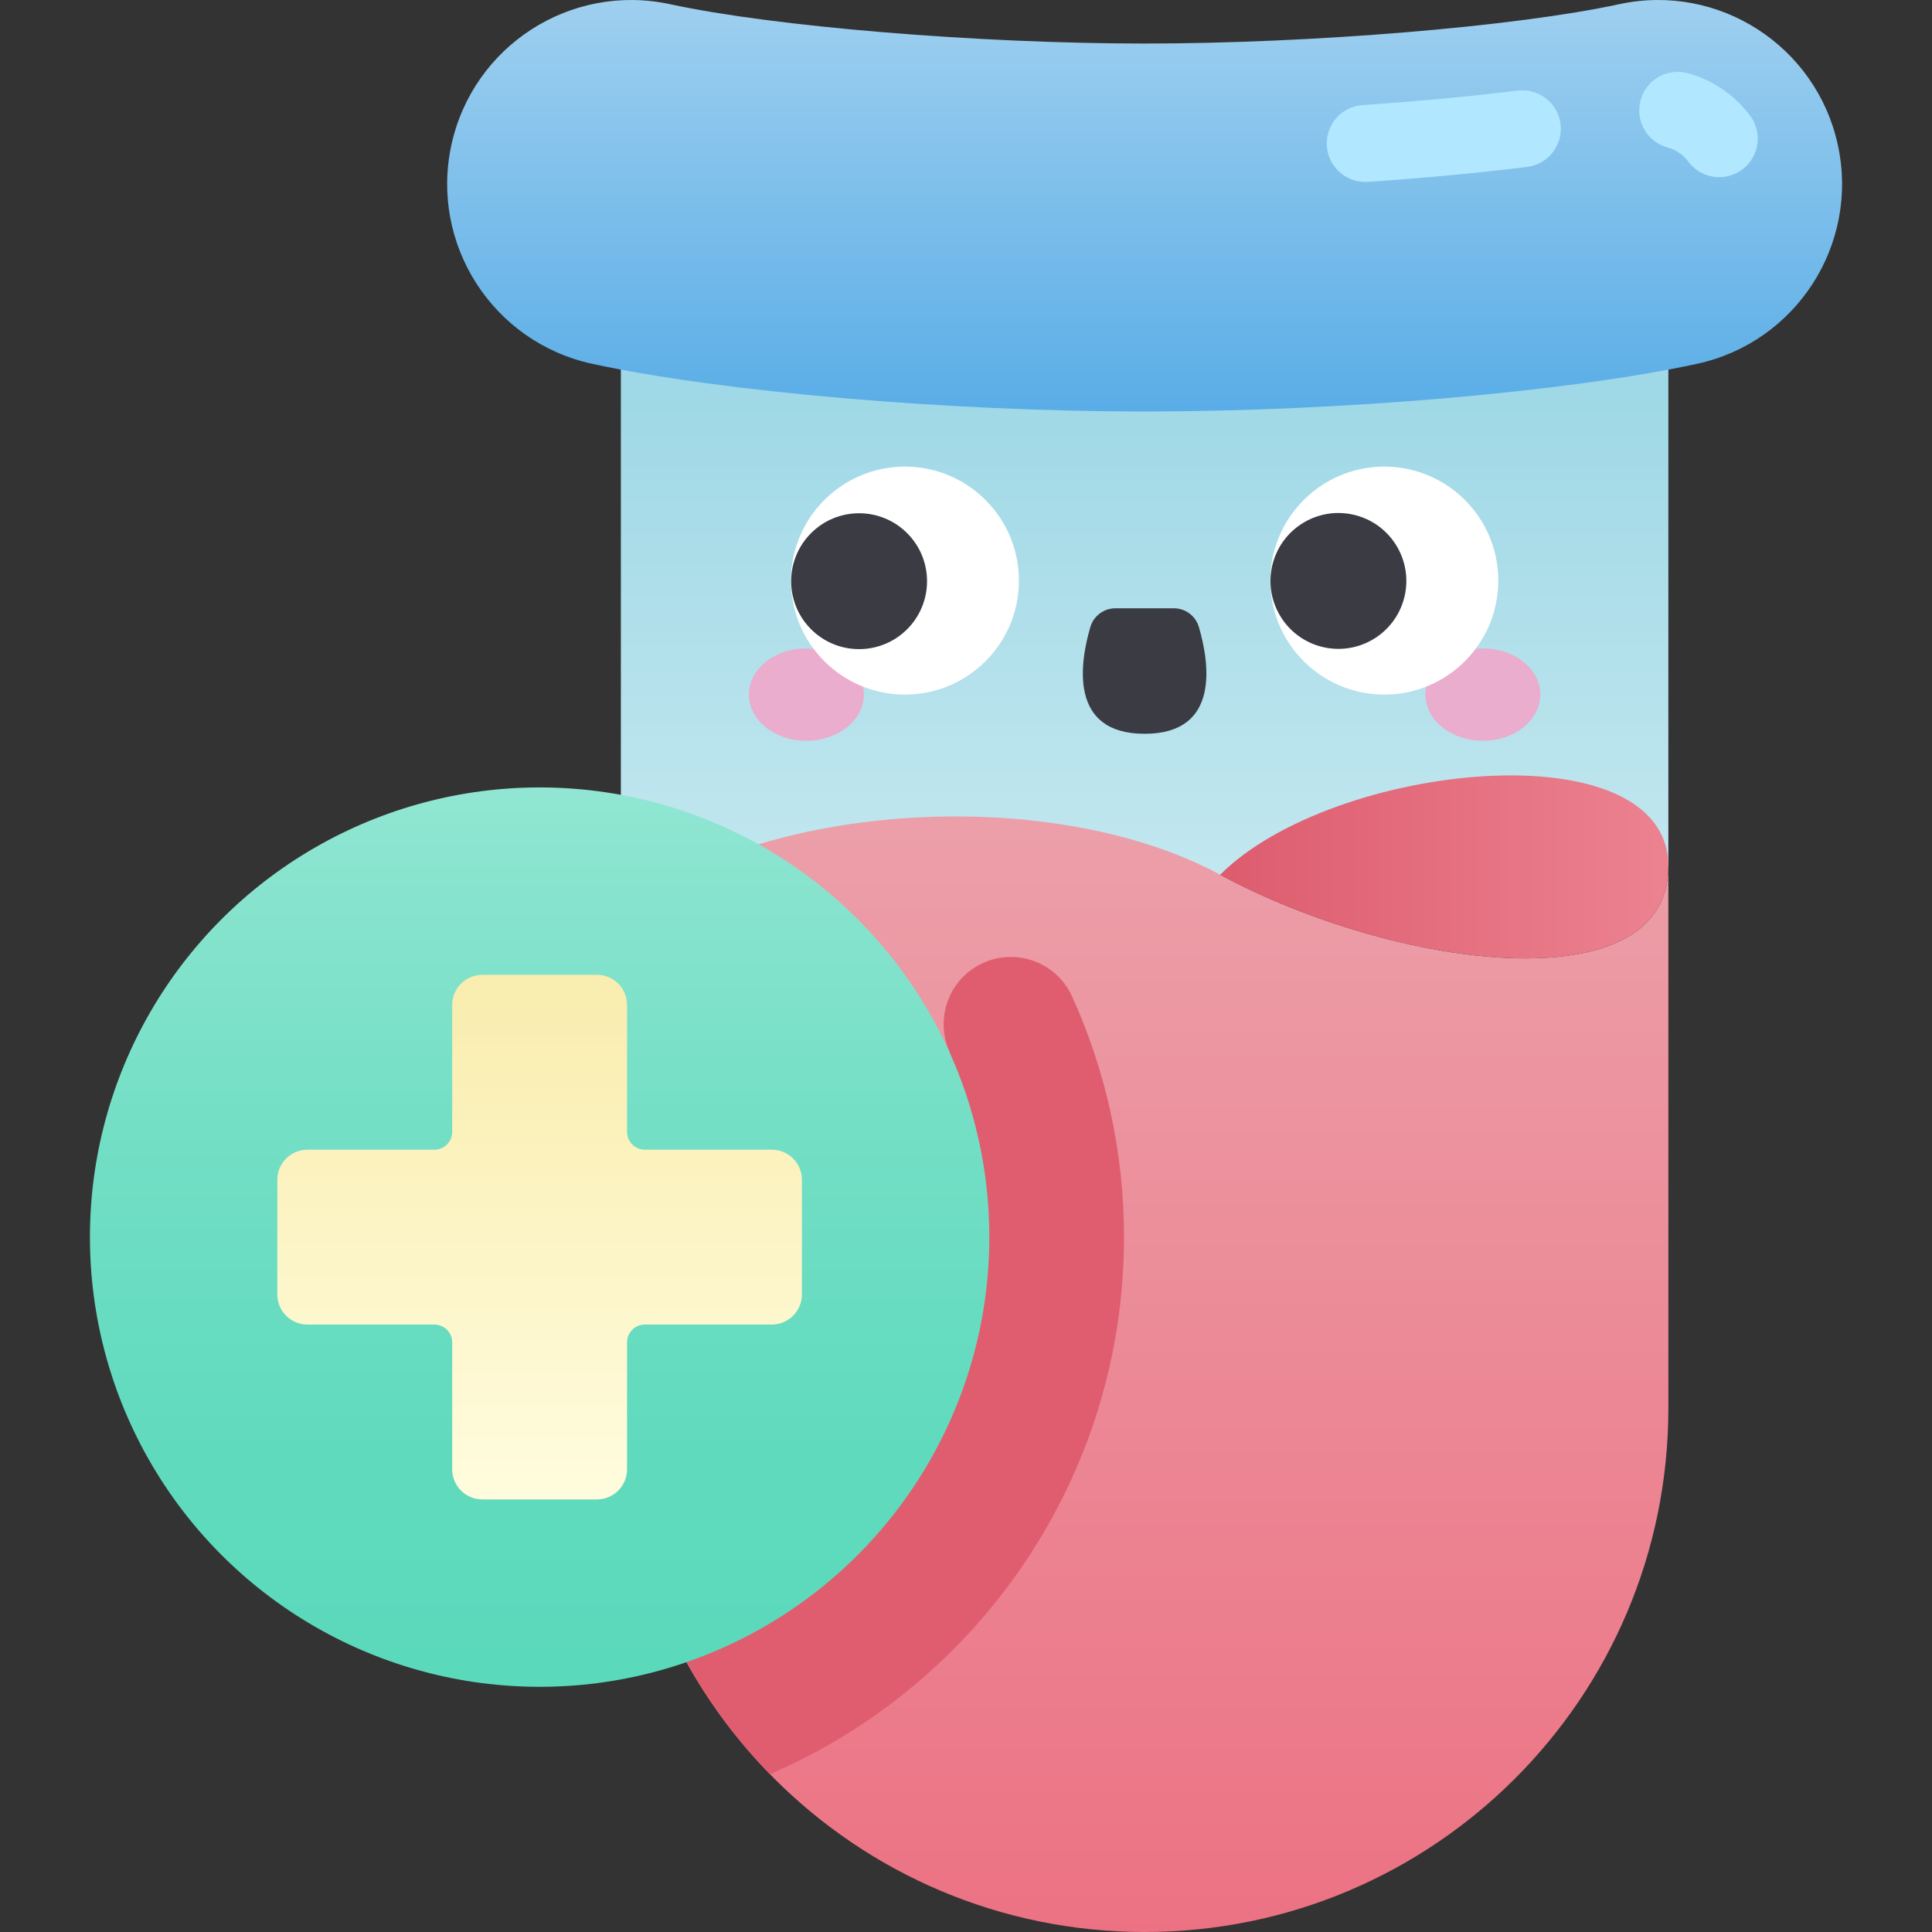 <svg id="Capa_1" enable-background="new 0 0 502 502" height="512" viewBox="0 0 502 502" width="512" xmlns="http://www.w3.org/2000/svg" xmlns:xlink="http://www.w3.org/1999/xlink"><rect x="0" y="0" width="502" height="502" fill="#333333" stroke="none"/><linearGradient id="SVGID_1_" gradientUnits="userSpaceOnUse" x1="297.411" x2="297.411" y1="101.121" y2="234.789"><stop offset="0" stop-color="#9fd8e6"/><stop offset="1" stop-color="#c4e8f0"/></linearGradient><linearGradient id="SVGID_2_" gradientUnits="userSpaceOnUse" x1="297.411" x2="297.411" y1="521.909" y2="207.082"><stop offset="0" stop-color="#ec6f80"/><stop offset="1" stop-color="#eca0aa"/></linearGradient><linearGradient id="SVGID_3_" gradientUnits="userSpaceOnUse" x1="297.411" x2="297.411" y1="116.639" y2="-8.508"><stop offset="0" stop-color="#53aae6"/><stop offset="1" stop-color="#a4d2f0"/></linearGradient><linearGradient id="SVGID_4_" gradientUnits="userSpaceOnUse" x1="317.041" x2="433.498" y1="225.25" y2="225.25"><stop offset="0" stop-color="#dd5c6e"/><stop offset="1" stop-color="#ec8290"/></linearGradient><linearGradient id="SVGID_5_" gradientUnits="userSpaceOnUse" x1="140.212" x2="140.212" y1="434.293" y2="206.878"><stop offset="0" stop-color="#5bd9bb"/><stop offset=".253" stop-color="#60dabd"/><stop offset=".573" stop-color="#70dec4"/><stop offset=".926" stop-color="#8ae4cf"/><stop offset="1" stop-color="#90e6d2"/></linearGradient><linearGradient id="SVGID_6_" gradientUnits="userSpaceOnUse" x1="140.212" x2="140.212" y1="259.256" y2="385.983"><stop offset="0" stop-color="#f9edaf"/><stop offset="1" stop-color="#fffcdd"/></linearGradient><g><path d="m161.323 238.105c33.265 10.545 108.433 38.018 155.718-10.825 47.26 13.12 86.147 9.478 116.457-2.156v-158.032h-272.175z" fill="url(#SVGID_1_)"/><path d="m297.411 502c75.159 0 136.087-60.928 136.087-136.087v-140.788c0 36.092-70.993 26.691-116.457 2.155s-123.674-18.041-155.718 10.825v127.808c0 75.159 60.929 136.087 136.088 136.087z" fill="url(#SVGID_2_)"/><path d="m297.411 106.921c-50.843 0-109.865-5.093-143.53-12.387-25.803-5.59-42.188-31.038-36.599-56.841s31.044-42.187 56.841-36.599c26.893 5.825 79.896 10.219 123.288 10.219s96.395-4.394 123.288-10.219c25.796-5.593 51.251 10.795 56.841 36.599 5.589 25.803-10.796 51.251-36.599 56.841-33.666 7.294-92.687 12.387-143.53 12.387z" fill="url(#SVGID_3_)"/><path d="m433.498 225.125c0 36.092-70.993 26.691-116.457 2.155 29.369-29.369 116.457-38.248 116.457-2.155z" fill="url(#SVGID_4_)"/><path d="m253.656 251.144c-7.66 4.592-10.55 14.184-6.877 22.325-6.962 32.777-28.845 126.563-68.399 158.441 5.92 10.654 13.227 20.428 21.68 29.081 54.054-23.272 91.998-77.057 91.998-139.544 0-22.303-4.838-43.495-13.515-62.587-4.311-9.485-15.95-13.073-24.887-7.716z" fill="#e05d6f"/><circle cx="140.212" cy="321.447" fill="url(#SVGID_5_)" r="116.846"/><path d="m162.93 294.107v-32.995c0-4.318-3.5-7.818-7.818-7.818h-29.799c-4.318 0-7.818 3.5-7.818 7.818v32.995c0 2.553-2.069 4.622-4.622 4.622h-32.996c-4.318 0-7.818 3.5-7.818 7.818v29.799c0 4.318 3.5 7.818 7.818 7.818h32.995c2.553 0 4.622 2.07 4.622 4.622v32.995c0 4.318 3.5 7.818 7.818 7.818h29.799c4.318 0 7.818-3.5 7.818-7.818v-32.995c0-2.553 2.07-4.622 4.622-4.622h32.995c4.318 0 7.818-3.5 7.818-7.818v-29.799c0-4.318-3.5-7.818-7.818-7.818h-32.995c-2.552.001-4.621-2.069-4.621-4.622z" fill="url(#SVGID_6_)"/><g><path d="m224.462 180.479c0 6.629-6.687 12.003-14.937 12.003-8.249 0-14.936-5.374-14.936-12.003s6.687-12.004 14.936-12.004 14.937 5.374 14.937 12.004z" fill="#eaadcd"/><path d="m400.233 180.479c0 6.629-6.687 12.003-14.936 12.003s-14.936-5.374-14.936-12.003 6.687-12.004 14.936-12.004c8.248 0 14.936 5.374 14.936 12.004z" fill="#eaadcd"/><circle cx="235.132" cy="150.861" fill="#fff" r="29.618"/><ellipse cx="223.167" cy="150.861" fill="#3b3b44" rx="17.652" ry="17.652" transform="matrix(.676 -.737 .737 .676 -38.822 213.506)"/><circle cx="359.689" cy="150.861" fill="#fff" r="29.618"/><g fill="#3b3b44"><ellipse cx="347.724" cy="150.861" rx="17.652" ry="17.652" transform="matrix(.208 -.978 .978 .208 127.896 459.643)"/><path d="m305.001 158.055h-15.181c-3.007 0-5.658 1.976-6.506 4.862-2.672 9.09-5.742 27.748 14.097 27.748 19.838 0 16.769-18.659 14.097-27.748-.849-2.886-3.5-4.862-6.507-4.862z"/></g></g><g fill="#b1e7ff"><path d="m446.729 46.036c-3.054 0-6.068-1.393-8.031-4.032-1.338-1.798-3.246-3.104-5.374-3.676-5.333-1.436-8.493-6.922-7.057-12.255s6.923-8.493 12.255-7.057c6.451 1.736 12.212 5.661 16.222 11.051 3.297 4.431 2.377 10.695-2.054 13.992-1.793 1.333-3.886 1.977-5.961 1.977z"/><path d="m354.726 47.278c-5.213 0-9.607-4.042-9.967-9.32-.376-5.51 3.787-10.281 9.297-10.657 14.387-.98 27.938-2.248 40.279-3.768 5.483-.673 10.472 3.222 11.147 8.704.675 5.481-3.222 10.472-8.704 11.147-12.699 1.563-26.615 2.866-41.362 3.871-.231.015-.462.023-.69.023z"/></g></g></svg>
